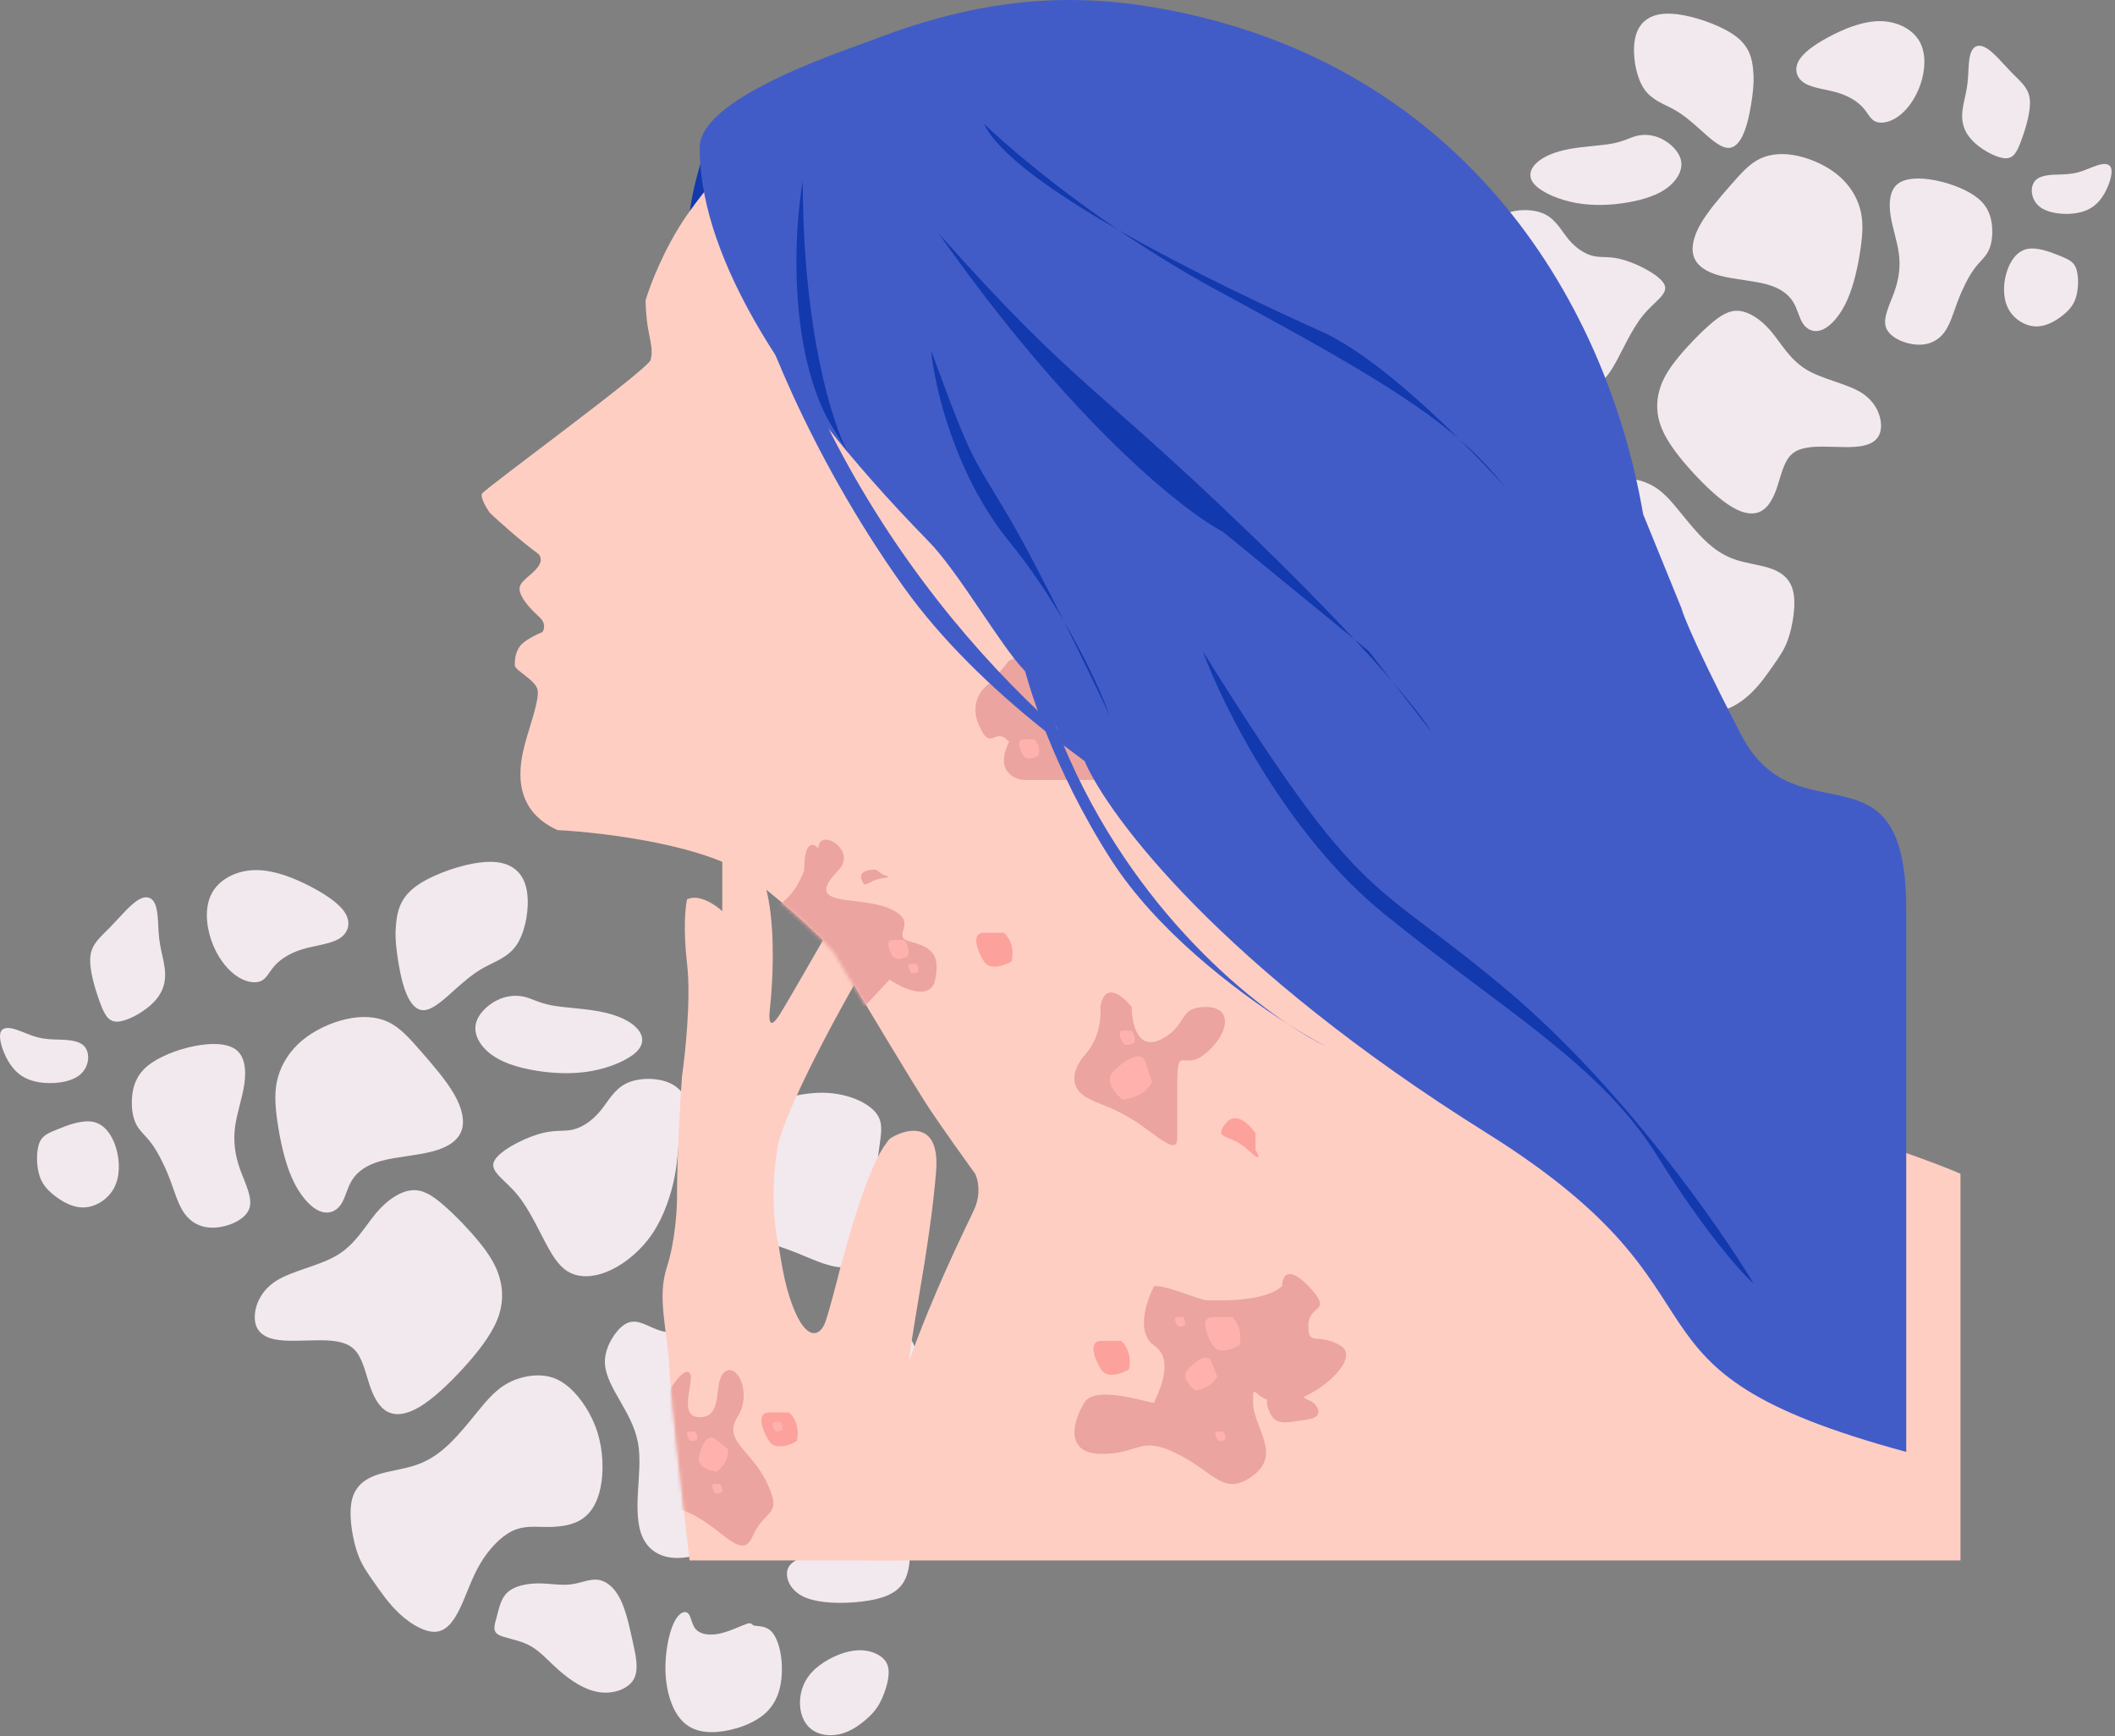 <?xml version="1.0" encoding="UTF-8"?> <svg xmlns="http://www.w3.org/2000/svg" width="586" height="481" viewBox="0 0 586 481" fill="none"><rect x="0" y="0" width="586" height="481" fill="#808080" stroke="none"/> <path fill-rule="evenodd" clip-rule="evenodd" d="M99.218 430.774C98.124 427.834 97.349 423.912 97.166 420.653C96.984 417.393 97.394 414.794 98.648 412.788C99.902 410.782 101.999 409.369 105.031 408.434C108.063 407.499 112.029 407.044 115.426 405.858C118.822 404.673 121.649 402.758 124.362 400.182C127.074 397.606 129.673 394.369 132.09 391.406C134.506 388.442 136.74 385.752 139.521 383.929C142.302 382.105 145.63 381.147 148.753 381.079C151.876 381.011 154.794 381.831 157.803 384.498C160.813 387.166 163.913 391.679 165.531 396.831C167.15 401.983 167.287 407.773 166.397 412.15C165.509 416.527 163.594 419.49 160.858 421.132C158.123 422.773 154.566 423.092 151.284 423.069C148.001 423.046 144.992 422.682 141.846 424.232C138.7 425.782 135.418 429.247 133.07 433.213C130.722 437.18 129.308 441.648 127.599 445.295C125.889 448.943 123.883 451.769 120.942 452.088C118.002 452.408 114.126 450.219 111.003 447.392C107.88 444.566 105.509 441.101 103.617 438.388C101.725 435.675 100.312 433.715 99.218 430.774L99.218 430.774Z" fill="#F2E9EE"></path> <path fill-rule="evenodd" clip-rule="evenodd" d="M137.652 447.894C138.245 445.66 138.746 442.879 140.661 441.146C142.576 439.414 145.904 438.73 149.073 438.707C152.242 438.684 155.25 439.323 158.009 439.003C160.767 438.684 163.275 437.408 165.646 437.704C168.016 438 170.25 439.87 171.846 443.038C173.442 446.207 174.399 450.675 175.311 454.824C176.223 458.973 177.089 462.802 175.493 465.424C173.897 468.046 169.84 469.459 165.851 468.82C161.861 468.182 157.94 465.492 154.863 462.78C151.786 460.067 149.551 457.331 146.497 455.781C143.442 454.231 139.567 453.866 137.971 452.841C136.376 451.815 137.059 450.128 137.652 447.894H137.652Z" fill="#F2E9EE"></path> <path fill-rule="evenodd" clip-rule="evenodd" d="M170.82 369.067C169.065 371.255 167.423 374.492 167.605 377.843C167.788 381.195 169.794 384.659 171.845 388.238C173.897 391.817 175.994 395.51 176.769 399.773C177.545 404.036 176.998 408.869 176.747 413.542C176.496 418.215 176.542 422.729 178.092 426.034C179.642 429.34 182.696 431.436 186.914 431.642C191.131 431.847 196.511 430.16 201.024 427.584C205.538 425.008 209.186 421.543 210.553 417.919C211.921 414.294 211.009 410.51 210.462 407.113C209.915 403.717 209.733 400.708 211.169 396.81C212.605 392.911 215.659 388.125 216.822 383.839C217.985 379.553 217.255 375.769 215.34 372.076C213.425 368.383 210.325 364.781 206.746 363.3C203.167 361.818 199.11 362.456 195.576 364.211C192.043 365.967 189.034 368.839 185.911 369.09C182.788 369.341 179.551 366.97 176.998 366.354C174.445 365.739 172.575 366.878 170.82 369.067H170.82Z" fill="#F2E9EE"></path> <path fill-rule="evenodd" clip-rule="evenodd" d="M238.638 366.262C235.31 367.06 230.842 368.565 228.266 371.027C225.69 373.489 225.006 376.908 225.029 381.513C225.052 386.117 225.781 391.908 228.38 396.49C230.979 401.072 235.447 404.445 239.801 405.471C244.155 406.497 248.395 405.175 250.651 402.189C252.908 399.202 253.182 394.552 253.387 390.745C253.592 386.938 253.729 383.975 253.888 380.92C254.048 377.865 254.23 374.72 252.976 372.098C251.723 369.476 249.033 367.379 246.594 366.377C244.154 365.374 241.966 365.464 238.638 366.262Z" fill="#F2E9EE"></path> <path fill-rule="evenodd" clip-rule="evenodd" d="M240.894 416.596C238.136 416.938 234.854 418.67 232.3 421.269C229.747 423.868 227.924 427.333 225.348 429.407C222.772 431.482 219.443 432.165 218.395 434.399C217.346 436.633 218.577 440.418 222.567 442.355C226.556 444.293 233.303 444.384 238.729 443.746C244.154 443.108 248.258 441.74 250.309 438.434C252.361 435.129 252.361 429.886 251.654 426.216C250.948 422.545 249.534 420.449 247.711 418.876C245.887 417.303 243.653 416.254 240.895 416.596H240.894Z" fill="#F2E9EE"></path> <path fill-rule="evenodd" clip-rule="evenodd" d="M206.951 449.9C205.492 450.356 202.255 451.997 199.406 452.613C196.556 453.228 194.095 452.818 192.841 451.473C191.587 450.128 191.541 447.848 190.652 447.005C189.763 446.162 188.031 446.754 186.64 449.763C185.25 452.772 184.201 458.198 184.383 463.281C184.566 468.365 185.979 473.106 188.372 476.07C190.766 479.033 194.14 480.219 198.745 479.854C203.349 479.489 209.185 477.574 212.536 474.223C215.887 470.872 216.753 466.085 216.639 461.822C216.525 457.559 215.431 453.821 213.79 452.089C212.149 450.356 209.96 450.63 209.026 450.402C208.091 450.174 208.41 449.444 206.951 449.9H206.951Z" fill="#F2E9EE"></path> <path fill-rule="evenodd" clip-rule="evenodd" d="M235.287 457.56C231.753 458.335 227.422 460.569 224.846 463.418C222.27 466.268 221.449 469.733 221.678 472.696C221.906 475.66 223.182 478.122 225.325 479.49C227.468 480.857 230.477 481.131 233.258 480.333C236.039 479.535 238.592 477.666 240.416 476.002C242.239 474.338 243.334 472.879 244.337 470.668C245.34 468.457 246.252 465.493 246.229 463.282C246.206 461.071 245.249 459.612 243.402 458.54C241.556 457.469 238.82 456.785 235.287 457.56L235.287 457.56Z" fill="#F2E9EE"></path> <path fill-rule="evenodd" clip-rule="evenodd" d="M197.582 327.168C197.286 330.177 197.332 332.548 197.947 334.941C198.562 337.335 199.748 339.751 202.027 341.21C204.307 342.669 207.681 343.171 211.009 343.968C214.337 344.766 217.62 345.86 221.153 347.297C224.687 348.733 228.471 350.511 231.844 351.012C235.218 351.514 238.182 350.739 240.006 348.573C241.829 346.408 242.513 342.851 242.673 339.523C242.832 336.195 242.467 333.095 242.559 329.265C242.65 325.435 243.197 320.876 243.721 317.16C244.245 313.445 244.747 310.572 242.376 307.951C240.006 305.329 234.763 302.958 228.516 302.776C222.27 302.594 215.021 304.6 209.961 307.313C204.9 310.025 202.028 313.445 200.272 316.978C198.517 320.511 197.879 324.159 197.582 327.168H197.582Z" fill="#F2E9EE"></path> <path fill-rule="evenodd" clip-rule="evenodd" d="M188.532 314.014C187.848 317 187.894 320.967 186.936 325.936C185.979 330.906 184.019 336.878 180.873 341.62C177.727 346.362 173.396 349.872 169.452 351.787C165.509 353.702 161.952 354.021 159.171 353.132C156.39 352.243 154.384 350.146 152.013 345.928C149.643 341.711 146.907 335.374 143.419 331.111C139.932 326.848 135.691 324.66 136.854 321.856C138.017 319.052 144.582 315.633 149.073 314.265C153.563 312.897 155.98 313.581 158.578 313.011C161.177 312.441 163.958 310.617 166.17 307.996C168.381 305.375 170.022 301.955 173.396 300.245C176.77 298.536 181.876 298.536 185.272 299.949C188.669 301.362 190.356 304.189 190.493 306.605C190.63 309.022 189.216 311.028 188.532 314.014H188.532Z" fill="#F2E9EE"></path> <path fill-rule="evenodd" clip-rule="evenodd" d="M114.035 329.789C117.135 329.493 119.78 331.18 122.971 333.961C126.163 336.742 129.901 340.617 132.728 344.082C135.554 347.547 137.469 350.602 138.449 354.112C139.43 357.623 139.475 361.589 137.674 365.898C135.874 370.206 132.226 374.856 128.237 379.211C124.247 383.565 119.916 387.622 116.246 389.811C112.576 391.999 109.567 392.318 107.31 391.11C105.054 389.902 103.549 387.166 102.386 383.701C101.224 380.236 100.403 376.042 98.078 373.808C95.752 371.574 91.923 371.3 87.82 371.346C83.716 371.391 79.34 371.756 76.125 371.095C72.911 370.434 70.859 368.747 70.609 365.601C70.358 362.455 71.908 357.851 76.445 354.933C80.981 352.015 88.504 350.784 93.564 347.684C98.625 344.584 101.224 339.614 104.301 335.99C107.379 332.365 110.935 330.085 114.035 329.789H114.035Z" fill="#F2E9EE"></path> <path fill-rule="evenodd" clip-rule="evenodd" d="M76.85 310.714C77.556 315.638 78.833 321.747 80.907 326.42C82.982 331.094 85.854 334.33 88.385 335.47C90.915 336.61 93.103 335.653 94.403 333.806C95.702 331.96 96.112 329.224 97.571 326.922C99.03 324.62 101.538 322.75 105.664 321.633C109.79 320.516 115.535 320.151 119.797 319.035C124.06 317.917 126.841 316.049 127.844 313.336C128.847 310.623 128.072 307.067 125.815 303.146C123.559 299.225 119.82 294.939 116.652 291.315C113.483 287.69 110.884 284.727 107.556 283.154C104.228 281.581 100.17 281.399 95.862 282.379C91.553 283.359 86.994 285.502 83.62 288.351C80.246 291.201 78.058 294.757 77.032 298.404C76.006 302.052 76.143 305.79 76.85 310.714H76.85Z" fill="#F2E9EE"></path> <path fill-rule="evenodd" clip-rule="evenodd" d="M137.578 277.205C134.911 278.573 132.267 281.125 131.788 283.929C131.309 286.733 132.996 289.788 135.914 292.022C138.832 294.256 142.981 295.669 147.882 296.536C152.783 297.402 158.436 297.721 163.816 296.764C169.196 295.806 174.302 293.572 176.536 291.224C178.771 288.876 178.132 286.414 176.035 284.454C173.938 282.493 170.382 281.035 165.959 280.214C161.537 279.393 156.248 279.211 152.715 278.527C149.181 277.843 147.403 276.657 145.169 276.156C142.935 275.654 140.245 275.837 137.578 277.205H137.578Z" fill="#F2E9EE"></path> <path fill-rule="evenodd" clip-rule="evenodd" d="M109.995 264.051C110.428 267.357 111.203 271.824 112.48 275.039C113.756 278.253 115.535 280.213 117.882 279.848C120.23 279.484 123.148 276.794 125.861 274.355C128.574 271.916 131.081 269.727 134.113 268.063C137.145 266.399 140.701 265.259 143.003 261.999C145.306 258.739 146.355 253.36 146.218 249.234C146.081 245.108 144.759 242.235 142.297 240.526C139.835 238.816 136.233 238.269 130.899 239.295C125.565 240.321 118.498 242.92 114.623 246.043C110.747 249.165 110.063 252.813 109.767 255.708C109.471 258.603 109.562 260.746 109.995 264.051Z" fill="#F2E9EE"></path> <path fill-rule="evenodd" clip-rule="evenodd" d="M76.166 267.493C77.784 265.715 80.383 264.028 83.78 263.003C87.177 261.977 91.371 261.612 93.878 260.13C96.386 258.649 97.207 256.05 95.93 253.497C94.653 250.943 91.28 248.436 86.698 245.974C82.116 243.512 76.326 241.096 71.06 241.073C65.794 241.05 61.052 243.421 58.864 247.182C56.675 250.943 57.04 256.095 58.499 260.404C59.958 264.712 62.511 268.177 65.156 270.138C67.8 272.098 70.535 272.554 72.222 271.847C73.909 271.141 74.547 269.271 76.166 267.493V267.493Z" fill="#F2E9EE"></path> <path fill-rule="evenodd" clip-rule="evenodd" d="M40.809 295.396C43.864 292.843 49.062 290.791 53.871 289.834C58.681 288.876 63.104 289.013 65.497 290.928C67.891 292.843 68.255 296.536 67.686 300.434C67.116 304.332 65.612 308.435 65.11 312.356C64.608 316.277 65.11 320.016 66.501 323.936C67.891 327.857 70.171 331.96 69.031 334.97C67.891 337.979 63.332 339.894 59.639 340.122C55.946 340.35 53.119 338.89 51.25 336.406C49.381 333.921 48.469 330.411 47.101 326.809C45.733 323.207 43.91 319.514 42.177 317.098C40.445 314.681 38.803 313.542 37.777 311.581C36.752 309.621 36.341 306.84 36.592 303.922C36.843 301.004 37.755 297.949 40.809 295.396L40.809 295.396Z" fill="#F2E9EE"></path> <path fill-rule="evenodd" clip-rule="evenodd" d="M32.512 283.063C35.065 282.994 39.122 280.806 41.698 278.527C44.274 276.247 45.369 273.876 45.665 271.551C45.961 269.226 45.46 266.946 45.004 264.895C44.548 262.843 44.138 261.019 43.955 258.421C43.773 255.822 43.819 252.448 42.975 250.488C42.132 248.527 40.399 247.98 38.097 249.462C35.794 250.944 32.922 254.454 30.324 257.099C27.725 259.743 25.4 261.521 25.035 265.031C24.67 268.542 26.266 273.785 27.588 277.432C28.91 281.08 29.959 283.132 32.512 283.063H32.512Z" fill="#F2E9EE"></path> <path fill-rule="evenodd" clip-rule="evenodd" d="M15.233 288.01C17.922 288.101 21.661 288.01 23.37 289.902C25.08 291.794 24.761 295.669 22.094 297.835C19.427 300.001 14.412 300.456 10.719 299.841C7.026 299.225 4.655 297.538 2.877 294.94C1.099 292.341 -0.086 288.83 0.005 286.893C0.096 284.955 1.464 284.59 3.219 284.932C4.974 285.274 7.117 286.323 9.009 286.984C10.901 287.645 12.543 287.919 15.233 288.01Z" fill="#F2E9EE"></path> <path fill-rule="evenodd" clip-rule="evenodd" d="M15.893 312.903C18.697 311.763 22.801 310.167 25.901 310.851C29.001 311.535 31.098 314.499 32.17 318.1C33.241 321.702 33.287 325.942 31.623 329.111C29.959 332.279 26.585 334.376 23.393 334.536C20.202 334.696 17.193 332.917 15.005 331.185C12.816 329.452 11.448 327.765 10.764 325.144C10.081 322.523 10.081 318.966 10.833 316.846C11.585 314.726 13.089 314.043 15.893 312.903V312.903Z" fill="#F2E9EE"></path> <path fill-rule="evenodd" clip-rule="evenodd" d="M495.265 177.527C496.255 174.866 496.957 171.318 497.122 168.368C497.287 165.418 496.915 163.066 495.781 161.251C494.646 159.435 492.748 158.156 490.005 157.31C487.261 156.465 483.671 156.052 480.598 154.979C477.524 153.907 474.966 152.174 472.511 149.843C470.056 147.511 467.704 144.582 465.517 141.9C463.331 139.219 461.309 136.784 458.792 135.134C456.276 133.484 453.264 132.617 450.438 132.555C447.611 132.493 444.971 133.236 442.247 135.65C439.524 138.063 436.719 142.148 435.254 146.81C433.789 151.472 433.666 156.712 434.47 160.673C435.275 164.634 437.008 167.316 439.483 168.801C441.959 170.286 445.177 170.575 448.148 170.555C451.118 170.534 453.841 170.204 456.688 171.607C459.535 173.009 462.506 176.145 464.63 179.735C466.755 183.324 468.034 187.368 469.582 190.668C471.129 193.969 472.944 196.527 475.605 196.816C478.267 197.105 481.774 195.124 484.6 192.566C487.426 190.008 489.572 186.872 491.284 184.417C492.996 181.963 494.275 180.189 495.265 177.527L495.265 177.527Z" fill="#F2E9EE"></path> <path fill-rule="evenodd" clip-rule="evenodd" d="M460.484 193.019C459.947 190.998 459.493 188.481 457.76 186.913C456.028 185.345 453.016 184.726 450.148 184.706C447.281 184.685 444.558 185.263 442.062 184.974C439.565 184.685 437.296 183.53 435.151 183.798C433.005 184.066 430.984 185.758 429.54 188.625C428.096 191.493 427.229 195.536 426.404 199.291C425.579 203.045 424.795 206.511 426.239 208.883C427.683 211.256 431.355 212.535 434.965 211.957C438.575 211.38 442.124 208.945 444.908 206.49C447.693 204.035 449.715 201.56 452.479 200.157C455.244 198.754 458.751 198.424 460.195 197.496C461.639 196.568 461.02 195.041 460.484 193.019H460.484Z" fill="#F2E9EE"></path> <path fill-rule="evenodd" clip-rule="evenodd" d="M430.468 121.684C432.057 123.664 433.542 126.594 433.377 129.626C433.212 132.659 431.396 135.794 429.54 139.033C427.683 142.272 425.785 145.614 425.084 149.472C424.382 153.329 424.877 157.703 425.105 161.932C425.331 166.161 425.29 170.245 423.887 173.237C422.484 176.228 419.72 178.126 415.904 178.312C412.087 178.497 407.219 176.971 403.134 174.639C399.05 172.308 395.749 169.173 394.511 165.893C393.273 162.613 394.098 159.188 394.594 156.114C395.088 153.04 395.254 150.318 393.954 146.79C392.654 143.262 389.89 138.93 388.838 135.052C387.786 131.174 388.446 127.749 390.179 124.407C391.912 121.065 394.717 117.806 397.956 116.465C401.195 115.124 404.867 115.702 408.065 117.29C411.262 118.878 413.985 121.478 416.811 121.705C419.638 121.932 422.567 119.786 424.877 119.229C427.188 118.672 428.88 119.703 430.468 121.684H430.468Z" fill="#F2E9EE"></path> <path fill-rule="evenodd" clip-rule="evenodd" d="M369.096 119.146C372.108 119.868 376.151 121.23 378.482 123.458C380.813 125.686 381.432 128.78 381.411 132.947C381.391 137.114 380.731 142.354 378.379 146.5C376.027 150.647 371.984 153.7 368.043 154.628C364.103 155.557 360.266 154.36 358.224 151.658C356.182 148.955 355.934 144.747 355.749 141.302C355.563 137.857 355.439 135.175 355.295 132.411C355.15 129.646 354.985 126.799 356.12 124.427C357.254 122.055 359.689 120.157 361.896 119.249C364.103 118.342 366.084 118.424 369.096 119.146Z" fill="#F2E9EE"></path> <path fill-rule="evenodd" clip-rule="evenodd" d="M367.053 164.696C369.549 165.005 372.52 166.573 374.831 168.925C377.141 171.277 378.791 174.412 381.123 176.289C383.454 178.167 386.466 178.785 387.415 180.807C388.364 182.829 387.249 186.253 383.639 188.007C380.029 189.76 373.923 189.843 369.013 189.265C364.103 188.688 360.39 187.45 358.534 184.459C356.677 181.468 356.677 176.723 357.316 173.401C357.956 170.08 359.235 168.182 360.885 166.759C362.535 165.335 364.557 164.386 367.053 164.696H367.053Z" fill="#F2E9EE"></path> <path fill-rule="evenodd" clip-rule="evenodd" d="M397.771 194.835C399.091 195.248 402.02 196.733 404.599 197.29C407.178 197.847 409.405 197.476 410.54 196.258C411.675 195.041 411.716 192.978 412.521 192.215C413.325 191.452 414.893 191.988 416.151 194.711C417.41 197.434 418.359 202.344 418.194 206.944C418.029 211.545 416.75 215.836 414.584 218.517C412.418 221.199 409.365 222.272 405.197 221.942C401.03 221.612 395.749 219.879 392.717 216.846C389.684 213.814 388.9 209.482 389.003 205.624C389.106 201.766 390.097 198.383 391.582 196.815C393.067 195.247 395.048 195.495 395.894 195.289C396.739 195.083 396.45 194.422 397.771 194.835H397.771Z" fill="#F2E9EE"></path> <path fill-rule="evenodd" clip-rule="evenodd" d="M372.128 201.767C375.326 202.468 379.245 204.49 381.576 207.068C383.908 209.647 384.65 212.783 384.444 215.464C384.238 218.146 383.082 220.374 381.143 221.612C379.204 222.85 376.481 223.098 373.964 222.376C371.447 221.653 369.137 219.962 367.487 218.456C365.836 216.95 364.846 215.63 363.938 213.629C363.031 211.628 362.205 208.946 362.226 206.945C362.246 204.944 363.113 203.623 364.784 202.654C366.455 201.684 368.93 201.065 372.128 201.767L372.128 201.767Z" fill="#F2E9EE"></path> <path fill-rule="evenodd" clip-rule="evenodd" d="M406.249 83.767C406.517 86.49 406.476 88.636 405.919 90.802C405.362 92.968 404.289 95.154 402.227 96.475C400.163 97.795 397.11 98.249 394.099 98.971C391.087 99.693 388.116 100.683 384.918 101.983C381.721 103.282 378.296 104.891 375.243 105.345C372.19 105.799 369.508 105.098 367.858 103.138C366.207 101.178 365.588 97.96 365.444 94.948C365.3 91.936 365.63 89.13 365.547 85.665C365.465 82.199 364.97 78.073 364.496 74.711C364.021 71.348 363.567 68.749 365.713 66.377C367.858 64.004 372.602 61.858 378.255 61.694C383.907 61.528 390.468 63.344 395.047 65.799C399.627 68.254 402.226 71.348 403.815 74.546C405.403 77.743 405.981 81.044 406.249 83.767H406.249Z" fill="#F2E9EE"></path> <path fill-rule="evenodd" clip-rule="evenodd" d="M414.439 71.864C415.058 74.566 415.017 78.155 415.883 82.653C416.75 87.15 418.524 92.555 421.37 96.846C424.217 101.137 428.137 104.313 431.706 106.047C435.275 107.779 438.493 108.068 441.01 107.264C443.526 106.459 445.342 104.561 447.487 100.745C449.633 96.928 452.108 91.193 455.265 87.335C458.421 83.478 462.258 81.497 461.206 78.96C460.154 76.422 454.212 73.328 450.149 72.091C446.084 70.853 443.898 71.472 441.546 70.956C439.194 70.44 436.678 68.79 434.676 66.418C432.675 64.045 431.19 60.951 428.137 59.403C425.084 57.856 420.463 57.856 417.389 59.135C414.315 60.414 412.789 62.972 412.665 65.159C412.541 67.346 413.82 69.161 414.439 71.864H414.439Z" fill="#F2E9EE"></path> <path fill-rule="evenodd" clip-rule="evenodd" d="M481.856 86.139C479.05 85.871 476.657 87.398 473.769 89.915C470.881 92.431 467.498 95.938 464.94 99.074C462.382 102.21 460.649 104.974 459.762 108.151C458.875 111.328 458.834 114.917 460.463 118.816C462.093 122.715 465.394 126.923 469.004 130.864C472.614 134.804 476.534 138.476 479.855 140.456C483.176 142.437 485.899 142.725 487.942 141.632C489.984 140.539 491.345 138.063 492.398 134.928C493.45 131.792 494.192 127.996 496.297 125.975C498.401 123.953 501.866 123.705 505.58 123.747C509.293 123.788 513.254 124.118 516.163 123.52C519.071 122.921 520.928 121.395 521.155 118.548C521.382 115.701 519.979 111.534 515.874 108.893C511.769 106.253 504.961 105.139 500.381 102.333C495.801 99.528 493.45 95.03 490.665 91.751C487.88 88.47 484.661 86.407 481.856 86.139H481.856Z" fill="#F2E9EE"></path> <path fill-rule="evenodd" clip-rule="evenodd" d="M515.507 68.877C514.868 73.333 513.712 78.862 511.835 83.091C509.958 87.32 507.359 90.249 505.069 91.281C502.779 92.312 500.798 91.446 499.623 89.775C498.447 88.104 498.075 85.628 496.755 83.545C495.435 81.461 493.166 79.77 489.432 78.759C485.698 77.748 480.499 77.418 476.641 76.407C472.784 75.396 470.267 73.705 469.359 71.25C468.452 68.795 469.153 65.577 471.195 62.028C473.238 58.48 476.621 54.602 479.488 51.322C482.356 48.042 484.707 45.36 487.719 43.936C490.731 42.513 494.403 42.348 498.302 43.235C502.201 44.122 506.327 46.061 509.38 48.64C512.433 51.218 514.413 54.437 515.342 57.737C516.27 61.038 516.146 64.421 515.507 68.877H515.507Z" fill="#F2E9EE"></path> <path fill-rule="evenodd" clip-rule="evenodd" d="M460.55 38.552C462.964 39.79 465.357 42.1 465.79 44.638C466.224 47.175 464.697 49.94 462.057 51.961C459.416 53.983 455.661 55.262 451.226 56.046C446.791 56.83 441.675 57.119 436.806 56.252C431.937 55.386 427.317 53.364 425.295 51.239C423.273 49.115 423.851 46.887 425.749 45.113C427.646 43.338 430.865 42.018 434.867 41.276C438.869 40.533 443.655 40.368 446.852 39.749C450.05 39.13 451.659 38.057 453.681 37.603C455.702 37.15 458.137 37.315 460.55 38.552H460.55Z" fill="#F2E9EE"></path> <path fill-rule="evenodd" clip-rule="evenodd" d="M485.512 26.649C485.12 29.64 484.419 33.684 483.264 36.593C482.108 39.501 480.499 41.275 478.374 40.945C476.249 40.615 473.609 38.181 471.154 35.974C468.699 33.766 466.43 31.786 463.686 30.28C460.943 28.774 457.724 27.742 455.641 24.792C453.557 21.842 452.608 16.974 452.732 13.24C452.856 9.506 454.052 6.907 456.28 5.36C458.508 3.812 461.768 3.317 466.595 4.246C471.422 5.174 477.817 7.526 481.324 10.352C484.831 13.178 485.45 16.479 485.718 19.099C485.986 21.719 485.904 23.658 485.512 26.649Z" fill="#F2E9EE"></path> <path fill-rule="evenodd" clip-rule="evenodd" d="M516.126 29.764C514.661 28.155 512.31 26.628 509.236 25.7C506.162 24.772 502.366 24.442 500.097 23.101C497.828 21.76 497.085 19.408 498.24 17.098C499.396 14.787 502.449 12.518 506.595 10.29C510.742 8.062 515.982 5.875 520.747 5.855C525.512 5.834 529.803 7.979 531.784 11.383C533.764 14.787 533.434 19.449 532.114 23.348C530.793 27.247 528.483 30.383 526.09 32.157C523.697 33.931 521.221 34.344 519.695 33.704C518.168 33.065 517.591 31.373 516.126 29.764V29.764Z" fill="#F2E9EE"></path> <path fill-rule="evenodd" clip-rule="evenodd" d="M548.122 55.015C545.358 52.704 540.654 50.848 536.301 49.981C531.949 49.115 527.947 49.239 525.781 50.972C523.615 52.705 523.285 56.046 523.8 59.574C524.316 63.102 525.677 66.815 526.131 70.363C526.585 73.911 526.131 77.294 524.873 80.843C523.614 84.391 521.551 88.104 522.583 90.827C523.614 93.55 527.74 95.283 531.082 95.49C534.424 95.696 536.982 94.376 538.674 92.127C540.366 89.878 541.191 86.702 542.428 83.442C543.666 80.183 545.316 76.841 546.884 74.654C548.452 72.467 549.938 71.436 550.866 69.662C551.794 67.888 552.166 65.371 551.939 62.73C551.712 60.09 550.887 57.325 548.122 55.015L548.122 55.015Z" fill="#F2E9EE"></path> <path fill-rule="evenodd" clip-rule="evenodd" d="M555.631 43.854C553.321 43.792 549.649 41.812 547.318 39.749C544.987 37.686 543.996 35.541 543.728 33.437C543.46 31.332 543.914 29.269 544.326 27.413C544.739 25.556 545.11 23.906 545.275 21.554C545.44 19.202 545.399 16.149 546.162 14.375C546.926 12.601 548.493 12.106 550.577 13.447C552.661 14.788 555.26 17.965 557.611 20.358C559.963 22.75 562.067 24.36 562.397 27.536C562.728 30.713 561.284 35.458 560.087 38.759C558.891 42.059 557.942 43.916 555.631 43.854H555.631Z" fill="#F2E9EE"></path> <path fill-rule="evenodd" clip-rule="evenodd" d="M571.268 48.331C568.834 48.413 565.451 48.33 563.904 50.043C562.357 51.755 562.645 55.262 565.059 57.222C567.473 59.182 572.011 59.594 575.353 59.037C578.695 58.48 580.84 56.953 582.449 54.602C584.058 52.25 585.131 49.073 585.049 47.32C584.966 45.566 583.728 45.236 582.14 45.545C580.551 45.855 578.612 46.804 576.9 47.402C575.188 48 573.702 48.248 571.268 48.331Z" fill="#F2E9EE"></path> <path fill-rule="evenodd" clip-rule="evenodd" d="M570.67 70.858C568.133 69.826 564.419 68.382 561.614 69.001C558.808 69.62 556.91 72.302 555.941 75.561C554.971 78.821 554.93 82.657 556.436 85.525C557.942 88.392 560.995 90.29 563.883 90.435C566.771 90.579 569.494 88.97 571.475 87.402C573.455 85.835 574.693 84.308 575.312 81.936C575.931 79.563 575.931 76.345 575.25 74.427C574.569 72.508 573.207 71.889 570.67 70.858V70.858Z" fill="#F2E9EE"></path> <path d="M193.531 71.757C190.718 70.625 187.619 61.601 197.726 34.562L218.86 33.509L226.099 41.392L224.798 73.144L193.531 71.757Z" fill="#1239AD"></path> <path d="M190.028 60.044C196.161 51.051 208.381 37.34 213.724 31.609C250.663 -8.011 357.995 -2.778 401.904 55.415C447.309 115.592 424.903 171.14 410.267 190.979C398.935 206.338 371.702 228.01 355.904 235.285C355.904 250.494 378.904 269.671 385.873 273.639C391.449 276.813 517.869 313.978 543.191 325.219V432.348H240.209C240.209 392.009 268.087 339.768 270.178 334.477C271.851 330.245 270.875 326.542 270.178 325.219C267.623 321.693 261.536 313.184 257.633 307.365C253.73 301.545 238.35 275.843 231.148 263.72C228.361 260.634 219.858 252.214 208.149 243.22C196.44 234.227 167.493 230.656 154.483 229.994C141.241 224.043 144.029 211.478 145.422 206.188C146.816 200.898 149.604 193.624 148.907 190.979C148.21 188.333 142.635 185.688 142.635 184.366C142.635 183.043 142.635 181.059 144.029 179.075C145.144 177.488 148.675 175.769 150.301 175.108C150.766 174.446 151.277 172.727 149.604 171.14L149.604 171.14C147.513 169.156 144.725 166.511 144.029 163.866C143.332 161.221 146.816 159.898 148.907 157.253C150.58 155.137 149.604 153.726 148.907 153.285C143.889 149.582 137.988 144.248 135.665 142.043C134.736 140.721 133.017 137.811 133.574 136.753C134.271 135.431 179.573 102.366 180.27 99.721C180.967 97.076 180.27 95.092 179.573 91.124C179.016 87.95 178.876 84.512 178.876 83.189C180.038 79.221 183.895 69.038 190.028 60.044Z" fill="#FFCEC3"></path> <path d="M200.123 252.478V235.285C217.547 231.317 214.062 272.978 213.365 278.93C212.668 284.881 214.062 284.22 216.153 280.914C217.826 278.268 227.072 262.177 231.486 254.462L234.971 251.156C238.688 253.58 245.425 259.356 242.637 263.059C239.153 267.688 217.547 306.042 215.456 317.946C213.365 329.849 214.759 341.091 215.456 343.736C216.153 346.381 216.85 355.639 220.335 363.574C223.819 371.51 227.304 370.187 228.698 366.219C229.813 363.045 231.951 354.757 232.88 351.01C241.243 319.929 245.425 317.284 246.122 315.962C246.819 314.639 260.758 307.365 259.364 324.558C257.97 341.752 254.486 358.945 252.395 372.832C250.722 383.942 251.698 403.031 252.395 411.187L250.304 432.348H191.062C189.436 418.681 186.044 388.968 185.487 379.445C184.79 367.542 182.002 359.606 184.79 351.01C187.02 344.132 187.577 335.359 187.577 331.833C187.577 319.665 188.507 304.279 188.971 298.107C189.901 291.715 191.48 276.549 190.365 267.027C189.25 257.504 189.901 251.156 190.365 249.172C193.711 247.585 198.264 250.715 200.123 252.478Z" fill="#FFCEC3"></path> <path d="M271.213 200.898C268.425 194.55 272.374 190.317 274.697 188.995L279.576 183.043L287.243 179.737L294.212 188.995L304.667 205.527V216.107H294.212H283.758C280.738 215.887 275.673 213.462 279.576 205.527C275.394 200.898 274.697 208.833 271.213 200.898Z" fill="#EBA4A0"></path> <path d="M243.334 10.448C270.097 0.396 293.5 -2.249 318.605 1.851C403.634 15.738 444.801 81.609 455.255 142.447L465.885 168.538C465.885 168.538 467.008 173.803 482.391 203.543C497.774 233.283 528.156 203.543 528.156 251.918V287.628V402.276C441.733 378.887 485.597 360.003 411.998 313.978C338.399 267.952 306.989 226.027 300.484 210.817C290.727 203.543 290.727 192.962 283.757 185.688C277.111 178.752 265.677 158.575 257.273 149.979C212.668 104.35 193.85 67.98 193.85 40.867C193.85 26.319 237.758 12.872 243.334 10.448Z" fill="#425CC7"></path> <path d="M206.395 73.931C209.88 87.818 223.54 124.982 250.303 162.543C271.298 192.008 306.245 216.345 330.653 230.257C337.128 234.149 342.965 237.14 347.878 239.252C343.271 237.114 337.36 234.079 330.653 230.257C294.565 208.563 238.669 158.874 212.668 77.238L206.395 73.931Z" fill="#425CC7"></path> <path d="M282.586 180.056C284.358 189.048 291.875 213.241 307.766 238.077C320.232 257.559 341.797 274.175 356.96 283.803C360.976 286.487 364.614 288.575 367.688 290.073C364.81 288.567 361.127 286.449 356.96 283.803C334.578 268.847 300.44 235.382 286.492 182.359L282.586 180.056Z" fill="#425CC7"></path> <path d="M260.061 64.673C296.86 117.047 327.898 141.602 338.817 147.333L375.251 177.134C379.455 181.65 382.969 185.582 385.863 188.943L396.665 202.881C395.449 200.767 392.088 196.172 385.863 188.943L379.241 180.398L375.251 177.134C367.759 169.087 358.074 159.183 345.787 147.333C303.272 106.334 297.697 106.995 260.061 64.673Z" fill="#1239AD"></path> <path d="M383.423 253.139C356.659 231.449 338.817 195.607 333.242 180.398C378.544 253.139 379.241 241.897 418.271 274.961C449.494 301.413 476.35 339.767 485.876 355.638C482.391 352.552 472.215 341.222 459.391 320.59C443.361 294.8 416.877 280.252 383.423 253.139Z" fill="#1239AD"></path> <path d="M229.395 116.253C218.244 95.092 220.102 63.35 222.426 50.124C222.426 91.918 230.789 117.796 234.971 125.511L229.395 116.253Z" fill="#1239AD"></path> <path d="M257.97 97.076C258.9 106.995 264.522 131.463 279.576 149.979C285.469 157.226 290.557 164.912 294.748 172.086C299.843 182.286 304.602 192.189 307.455 198.252C305.617 193.155 301.266 183.24 294.748 172.086C289.47 161.519 283.832 150.633 279.576 143.366C269.122 125.511 269.819 129.479 257.97 97.076Z" fill="#1239AD"></path> <path d="M309.85 63.698C291.959 51.543 278.468 39.967 272.606 34.254C276.555 42.685 292.002 53.474 309.85 63.698C318.193 69.367 327.493 75.16 337.423 80.544C368.535 97.413 389.904 109.238 404.354 121.716C415.19 132.474 421.129 139.813 414.089 131.463C411.261 128.109 408.032 124.892 404.354 121.716C393.736 111.175 378.416 97.35 365.999 91.786C352.755 85.852 329.802 75.128 309.85 63.698Z" fill="#1239AD"></path> <mask id="mask0_88_762" style="mask-type:alpha" maskUnits="userSpaceOnUse" x="133" y="6" width="373" height="427"> <path d="M189.762 60.044C195.895 51.051 208.115 37.34 213.459 31.609C250.397 -8.011 357.729 -2.778 401.638 55.415C447.043 115.592 424.637 171.14 410.001 190.979C398.669 206.338 371.436 228.01 355.638 235.285C355.638 250.494 378.638 269.671 385.608 273.639C391.183 276.813 480.013 296.123 505.336 307.365V432.348H239.943C239.943 392.009 267.821 339.768 269.912 334.477C271.585 330.245 270.609 326.542 269.912 325.219C267.357 321.693 261.27 313.184 257.367 307.365C253.464 301.545 238.084 275.843 230.883 263.72C228.095 260.634 219.592 252.214 207.883 243.22C196.174 234.227 167.227 230.656 154.217 229.994C140.975 224.043 143.763 211.478 145.157 206.188C146.55 200.898 149.338 193.624 148.641 190.979C147.944 188.333 142.369 185.688 142.369 184.366C142.369 183.043 142.369 181.059 143.763 179.075C144.878 177.488 148.409 175.769 150.035 175.108C150.5 174.446 151.011 172.727 149.338 171.14C147.247 169.156 144.46 166.511 143.763 163.866C143.066 161.221 146.55 159.898 148.641 157.253C150.314 155.137 149.338 153.726 148.641 153.285C143.623 149.582 137.722 144.248 135.399 142.043C134.47 140.721 132.751 137.811 133.308 136.753C134.005 135.431 179.308 102.366 180.005 99.721C180.701 97.076 180.005 95.092 179.308 91.124C178.75 87.95 178.611 84.512 178.611 83.189C179.772 79.221 183.629 69.038 189.762 60.044Z" fill="#FFD3BE"></path> </mask> <g mask="url(#mask0_88_762)"> <path d="M259.107 271.423C257.845 277.481 250.165 273.947 246.483 271.423L239.382 278.995L226.758 260.822L212.556 251.736C214.66 251.736 219.657 249.616 222.813 241.135C222.813 232.655 225.443 233.563 226.758 235.078C226.758 229.02 237.756 235.477 232.281 241.135C222.024 251.736 237.804 247.95 246.483 251.736C255.162 255.522 246.483 259.308 252.006 260.822C257.529 262.337 260.685 263.851 259.107 271.423Z" fill="#EBA4A0"></path> <path d="M300.923 291.867C304.711 287.627 305.131 281.519 304.868 278.995C306.099 271.726 311.167 275.966 313.547 278.995C313.547 283.286 315.125 291.11 321.437 288.082C329.327 284.296 326.171 278.995 334.061 278.995C341.951 278.995 340.373 286.567 334.061 291.867C327.749 297.168 326.171 288.663 326.171 300.778V315.341C326.171 320.641 319.859 313.826 313.547 310.04C307.235 306.254 304.868 306.254 300.923 303.983C296.979 301.711 296.19 297.168 300.923 291.867Z" fill="#EBA4A0"></path> </g> <mask id="mask1_88_762" style="mask-type:alpha" maskUnits="userSpaceOnUse" x="183" y="235" width="77" height="198"> <path d="M200.123 252.478V235.285C217.547 231.317 214.062 272.978 213.365 278.93C212.668 284.881 214.062 284.22 216.153 280.914C217.826 278.268 227.072 262.177 231.486 254.462L234.971 251.156C238.688 253.58 245.425 259.356 242.637 263.059C239.153 267.688 217.547 306.042 215.456 317.946C213.365 329.849 214.759 341.091 215.456 343.736C216.153 346.381 216.85 355.639 220.335 363.574C223.819 371.51 227.304 370.187 228.698 366.219C229.813 363.045 231.951 354.757 232.88 351.01C241.243 319.929 245.425 317.284 246.122 315.962C246.819 314.639 260.758 307.365 259.364 324.558C257.97 341.752 254.486 358.945 252.395 372.832C250.722 383.942 251.698 403.031 252.395 411.187L250.304 432.348H191.062C189.436 418.681 186.044 388.968 185.487 379.445C184.79 367.542 182.002 359.606 184.79 351.01C187.02 344.132 187.577 335.359 187.577 331.833C187.577 319.665 188.507 304.279 188.971 298.107C189.901 291.715 191.48 276.549 190.365 267.027C189.25 257.504 189.901 251.156 190.365 249.172C193.711 247.585 198.264 250.715 200.123 252.478Z" fill="#FFD3BE"></path> </mask> <g mask="url(#mask1_88_762)"> <path d="M208.486 425.735C205.001 433.67 198.729 420.445 186.88 417.799L179.911 395.977C182.234 390.687 187.577 380.106 190.365 380.106C193.85 380.106 186.88 392.671 193.85 392.671C200.82 392.671 197.335 382.751 200.82 380.106C204.305 377.461 208.486 386.058 204.305 392.671C200.123 399.283 208.486 401.929 212.668 411.187C216.85 420.445 211.971 417.799 208.486 425.735Z" fill="#EBA4A0"></path> </g> <path d="M334.692 360.278C337.915 360.278 350.413 360.81 355.247 356.308C355.247 353.807 356.698 350.305 362.499 356.308C369.75 363.811 362.499 361.275 362.499 367.278C362.499 373.281 364.916 369.064 371.362 372.815C377.808 376.567 363.305 388.573 355.247 388.573C347.19 388.573 347.19 381.819 347.19 388.573C347.19 395.326 355.247 402.829 347.19 408.832C339.132 414.834 336.715 408.081 326.241 402.829C315.766 397.577 315.766 402.829 305.292 402.829C294.817 402.829 297.234 393.825 300.457 388.573C303.68 383.32 319.795 389.323 319.795 388.573C319.795 387.822 326.241 377.317 319.795 372.815C314.638 369.214 317.646 360.31 319.795 356.308C324.361 356.308 332.114 360.278 334.692 360.278Z" fill="#EBA4A0"></path> <path d="M347.878 318.606V313.977C346.252 311.552 342.302 307.629 339.514 311.332C336.029 315.961 340.908 313.977 345.787 318.606C349.69 322.309 348.807 320.149 347.878 318.606Z" fill="#FCA19C"></path> <path d="M362.398 387.92L358.472 385.172C355.45 384.973 349.778 385.659 351.263 389.986C353.12 395.395 355.576 394.254 362.398 393.278C367.856 392.497 364.258 388.127 362.398 387.92Z" fill="#EBA4A0"></path> <path d="M244.893 242.499L242.707 240.968C241.025 240.858 237.866 241.24 238.693 243.649C239.727 246.661 240.403 243.931 244.202 243.387C247.241 242.953 245.929 242.614 244.893 242.499Z" fill="#EBA4A0"></path> <path d="M280.273 266.365C280.738 264.822 280.97 261.075 278.182 258.43H272.607C269.122 258.43 270.516 263.059 272.607 266.365C274.279 269.01 278.415 267.467 280.273 266.365Z" fill="#FCA19C"></path> <path d="M312.746 379.445C313.211 377.902 313.443 374.154 310.655 371.509H305.08C301.595 371.509 302.989 376.138 305.08 379.445C306.752 382.09 310.888 380.547 312.746 379.445Z" fill="#FCA19C"></path> <path d="M220.748 399.284C221.212 397.741 221.445 393.993 218.657 391.348H213.081C209.596 391.348 210.99 395.977 213.081 399.284C214.754 401.929 218.889 400.386 220.748 399.284Z" fill="#FCA19C"></path> <path d="M198.494 407.755C199.675 406.995 201.972 404.693 201.72 401.569L198.181 398.738C195.969 396.969 194.198 400.665 193.628 403.862C193.172 406.419 196.682 407.523 198.494 407.755Z" fill="#FFB2AD"></path> <path d="M251.541 264.882C251.798 264.013 251.926 261.903 250.383 260.414H247.297C245.368 260.414 246.14 263.02 247.297 264.882C248.223 266.371 250.512 265.502 251.541 264.882Z" fill="#FFB2AD"></path> <path d="M287.783 209.334C288.04 208.465 288.168 206.355 286.625 204.866H283.539C281.61 204.866 282.382 207.472 283.539 209.334C284.465 210.823 286.754 209.954 287.783 209.334Z" fill="#FFB2AD"></path> <path d="M310.982 304.637C312.883 304.569 317.196 303.51 319.24 299.811L317.351 294.235C316.17 290.751 311.412 293.74 308.385 296.97C305.963 299.554 309.107 303.158 310.982 304.637Z" fill="#FFB2AD"></path> <path d="M314.306 288.893C314.499 288.242 314.596 286.659 313.438 285.542H311.124C309.677 285.542 310.256 287.497 311.124 288.893C311.818 290.01 313.535 289.359 314.306 288.893Z" fill="#FFB2AD"></path> <path d="M343.421 372.715C343.871 371.195 344.096 367.503 341.396 364.896H335.995C332.619 364.896 333.97 369.458 335.995 372.715C337.615 375.322 341.621 373.801 343.421 372.715Z" fill="#FFB2AD"></path> <path d="M331.183 385.219C332.605 385.119 335.806 384.211 337.23 381.384L335.65 377.255C334.663 374.675 331.185 377.041 329.011 379.542C327.271 381.543 329.734 384.161 331.183 385.219Z" fill="#FFB2AD"></path> <path d="M200.044 413.42C200.173 412.986 200.237 411.931 199.466 411.187H197.922C196.958 411.187 197.344 412.49 197.922 413.42C198.385 414.165 199.53 413.731 200.044 413.42Z" fill="#FFB2AD"></path> <path d="M328.285 367.13C328.413 366.696 328.478 365.641 327.706 364.896H326.163C325.198 364.896 325.584 366.2 326.163 367.13C326.626 367.875 327.77 367.441 328.285 367.13Z" fill="#FFB2AD"></path> <path d="M339.436 398.872C339.564 398.438 339.629 397.383 338.857 396.638H337.314C336.35 396.638 336.735 397.941 337.314 398.872C337.777 399.617 338.921 399.182 339.436 398.872Z" fill="#FFB2AD"></path> <path d="M216.771 396.227C216.9 395.792 216.964 394.737 216.193 393.993H214.649C213.685 393.993 214.071 395.296 214.649 396.227C215.112 396.971 216.257 396.537 216.771 396.227Z" fill="#FFB2AD"></path> <path d="M193.075 398.872C193.203 398.438 193.268 397.383 192.496 396.638H190.953C189.988 396.638 190.374 397.941 190.953 398.872C191.416 399.617 192.56 399.182 193.075 398.872Z" fill="#FFB2AD"></path> <path d="M254.407 269.26C254.536 268.826 254.6 267.771 253.828 267.026H252.285C251.321 267.026 251.707 268.33 252.285 269.26C252.748 270.005 253.893 269.571 254.407 269.26Z" fill="#FFB2AD"></path> </svg> 